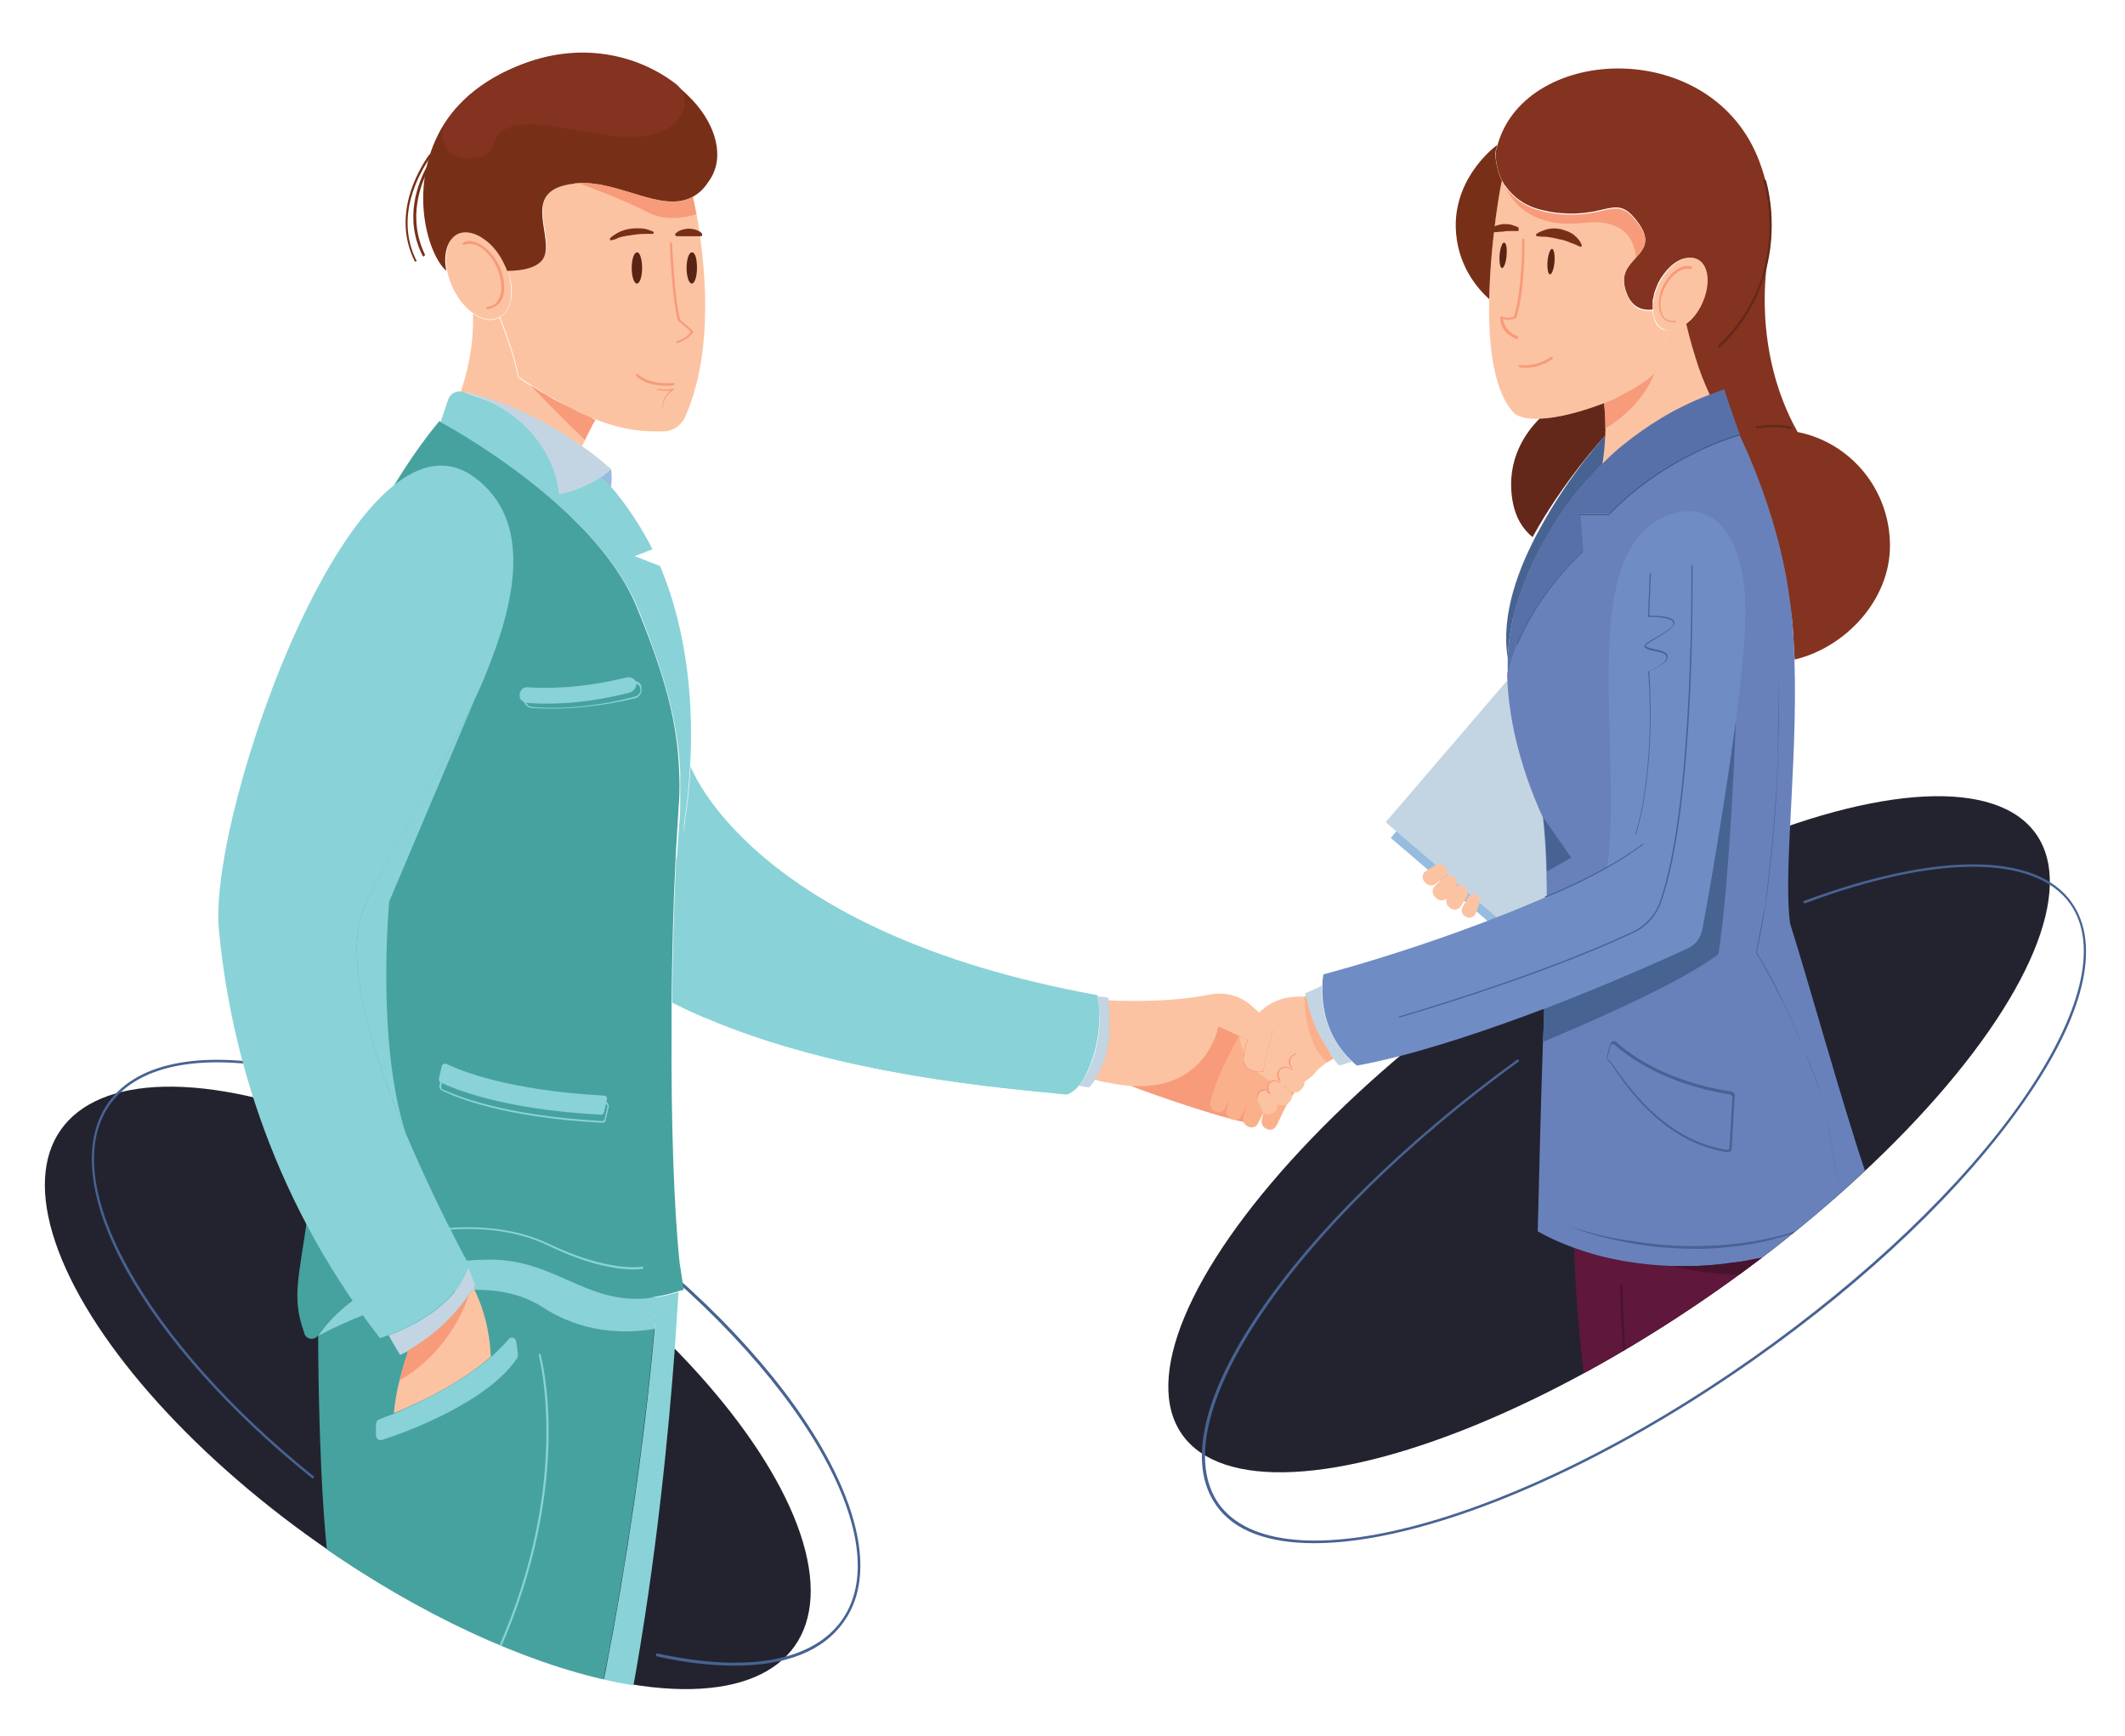 <?xml version="1.0" encoding="utf-8"?>
<!-- Generator: Adobe Illustrator 27.0.0, SVG Export Plug-In . SVG Version: 6.00 Build 0)  -->
<svg version="1.1" id="Layer_1" xmlns="http://www.w3.org/2000/svg" xmlns:xlink="http://www.w3.org/1999/xlink" x="0px" y="0px"
	 viewBox="0 0 368 300.6" style="enable-background:new 0 0 368 300.6;" xml:space="preserve">
<style type="text/css">
	.st0{fill:#23232F;}
	.st1{fill:#476392;}
	.st2{clip-path:url(#SVGID_00000039820759940407046950000004077816589089047188_);}
	.st3{fill:#F79B7A;}
	.st4{fill:#46A29F;}
	.st5{fill:#FCC3A2;}
	.st6{fill:#782F18;}
	.st7{fill:#833320;}
	.st8{fill:#592414;}
	.st9{fill:#89D2D8;}
	.st10{fill:#C3D5E3;}
	.st11{fill:#96BCDF;}
	.st12{fill:#741648;}
	.st13{fill:#571036;}
	.st14{fill:#8D2A63;}
	.st15{clip-path:url(#SVGID_00000049939877773918837870000000683441153444567726_);}
	.st16{fill:#47142E;}
	.st17{fill:#5873AD;}
	.st18{fill:#344570;}
	.st19{fill:#60173C;}
	.st20{fill:#6981BB;}
	.st21{fill:#5771A8;}
	.st22{fill:#708CC5;}
	.st23{fill:#632819;}
	.st24{fill:#FAB08B;}
	.st25{fill:#385A89;}
	.st26{clip-path:url(#SVGID_00000150782161175284213870000015800190790611291310_);}
	.st27{clip-path:url(#SVGID_00000103973408966001090090000000313526948198178481_);fill:#F79B7A;}
	.st28{clip-path:url(#SVGID_00000154392214625644751680000001758659113922471809_);fill:#FCC3A2;}
</style>
<g id="Layer_1_00000165922999455083761640000003875156748883435145_">
</g>
<g id="Isolation_Mode">
	
		<ellipse transform="matrix(0.818 -0.575 0.575 0.818 -62.196 196.07)" class="st0" cx="278.7" cy="196.3" rx="90.4" ry="32.9"/>
	<path class="st1" d="M227.6,267.2c-7.9,0-13.9-2.1-17-6.6c-10.3-14.6,12.6-48.4,52.1-77.1c0.1-0.1,0.2,0,0.3,0c0.1,0.1,0,0.2,0,0.3
		c-18.9,13.7-34.7,29.2-44.4,43.5s-12.4,26-7.6,33c10.4,14.7,51.9,3.4,92.5-25.2c19.7-13.9,36.3-29.7,46.7-44.6
		c10.3-14.8,13.3-26.9,8.3-34c-6-8.5-23.2-8.6-45.9-0.1c-0.1,0-0.2,0-0.3-0.1c0-0.1,0-0.2,0.1-0.3c22.9-8.5,40.3-8.5,46.4,0.3
		c5.1,7.3,2.2,19.5-8.3,34.5c-10.4,14.9-27,30.8-46.8,44.7C275.1,255.6,246.1,267.2,227.6,267.2z"/>
	
		<ellipse transform="matrix(0.575 -0.818 0.818 0.575 -165.172 162.691)" class="st0" cx="74.1" cy="240.4" rx="32.9" ry="77.7"/>
	<path class="st1" d="M127.2,288.4c-4,0-8.5-0.5-13.4-1.6c-0.1,0-0.2-0.1-0.2-0.3c0-0.1,0.1-0.2,0.3-0.2c15.6,3.4,26.9,1.3,31.9-5.8
		c10.4-14.7-9.7-46.7-44.6-71.3c-35-24.6-71.8-32.6-82.2-17.9c-4.5,6.4-3.4,16.4,3.2,28.3c6.5,11.8,17.9,24.6,32.1,36
		c0.1,0.1,0.1,0.2,0,0.3c-0.1,0.1-0.2,0.1-0.3,0c-14.2-11.4-25.7-24.3-32.2-36.1c-6.6-12-7.7-22.2-3.1-28.8
		c10.5-14.9,47.6-6.9,82.8,17.8s55.2,57,44.7,71.9C142.6,285.9,136.1,288.4,127.2,288.4z"/>
	<g>
		<g>
			<defs>
				<path id="SVGID_1_" d="M143.6,136.9V0H10.5v195.7c-10.4,14.8,9.6,46.9,44.7,71.6c35.1,24.7,72,32.7,82.5,17.8
					c0.6-0.9,1.1-1.8,1.5-2.8l0,0l0,0c0.8-2,1.2-4.2,1.2-6.7l10.7-57.6H228v-81.2h-84.4V136.9z"/>
			</defs>
			<clipPath id="SVGID_00000131338172545891019270000005951868012176998058_">
				<use xlink:href="#SVGID_1_"  style="overflow:visible;"/>
			</clipPath>
			<g style="clip-path:url(#SVGID_00000131338172545891019270000005951868012176998058_);">
				<path class="st3" d="M196,188.1c0,0,12.5,4.7,19.9,6.3c5.2-3.4,1.8-13.2,1.8-13.2l-6.5-4.1l-7.2,3L196,188.1z"/>
				<path class="st4" d="M113.8,224.6c-0.1,1.8-0.3,3.7-0.5,5.5c-3.1,35.3-11.2,78.3-18.3,98c-6.7,18.5-8.7,74-9.2,87.9
					c-0.2,0-0.3,0-0.5,0.1c-0.3,0.1-0.8,0.3-1.3,0.5c-0.1,0-0.2,0.1-0.3,0.1c-0.2,0.1-0.4,0.1-0.6,0.2c-0.4,0.1-0.9,0.3-1.4,0.4
					c-0.2,0.1-0.5,0.1-0.7,0.2c-0.8,0.2-1.7,0.4-2.7,0.6c-0.5,0.1-1,0.2-1.6,0.3c-0.6,0.1-1.1,0.2-1.7,0.2c-0.3,0-0.5,0.1-0.8,0.1
					c-0.4,0-0.7,0.1-1.1,0.1c-0.2,0-0.4,0-0.7,0.1c-0.3,0-0.6,0.1-0.9,0.1c-0.5,0-1.1,0.1-1.6,0.1c-0.3,0-0.6,0-0.9,0c0,0,0,0-0.1,0
					c-0.3,0-0.6,0-0.9,0s-0.6,0-0.9,0c-0.2,0-0.3,0-0.5,0c-0.3,0-0.5,0-0.8,0c-2.5,0-5.3-0.1-8.3-0.3c-0.3-1.2-0.5-2.4-0.7-3.7
					c-6.6-35.1-0.7-84.2,1.1-93.5c1.8-9.7,0.7-35.8-1.1-51.5c-1.4-12.2-1.7-31.1-1.7-39c5.8-8.5,17.6-13.2,29.8-13.2
					c11.2,0,16.6,7.7,27.2,6.7C112.7,224.7,113.2,224.7,113.8,224.6z"/>
				<path class="st5" d="M118.7,72.1c-0.7,1.6-2.2,2.6-3.9,2.6c-2.2,0-4.6,0-7.7-0.8c-1.2-0.3-2.5-0.7-4-1.3
					c-3.1-1.2-6.7-3.1-11.2-6l0,0l0,0c-0.7-0.4-1.4-0.9-2.1-1.4c-0.5-3-1.9-6.9-3.2-10.3c1.2-0.6,1.8-2,2-3.7
					c0.1-1.4-0.1-2.9-0.7-4.5c2.6,0,6-0.5,6.6-2.9c1-4-4-11.2,5-12.2c0.2,0,0.5,0,0.7-0.1c7.2-0.4,14.5,5.3,19.8,2.4
					c0.2,0.9,0.4,1.9,0.6,3C122.1,45.3,123.8,60.4,118.7,72.1z"/>
				<path class="st5" d="M88.5,51.2c-0.1,1.7-0.8,3.1-2,3.7c-0.1,0-0.1,0.1-0.2,0.1c-1.3,0.6-2.9,0.3-4.4-0.8
					c-1.4-1-2.6-2.5-3.5-4.4c-0.5-1-0.8-2.1-1-3.1c-0.5-2.9,0.2-5.5,2-6.4c1.6-0.8,3.6-0.1,5.4,1.6c1,0.9,1.9,2.2,2.6,3.6
					c0.2,0.4,0.3,0.8,0.5,1.2C88.4,48.3,88.6,49.9,88.5,51.2z"/>
				<path class="st3" d="M84.4,53.5L84.4,53.5c-0.1,0-0.2-0.1-0.2-0.2c0-0.1,0.1-0.2,0.2-0.2l0,0c0.3,0,0.7-0.1,0.9-0.2
					c0.8-0.4,1.3-1.3,1.5-2.5c0.1-1.3-0.2-2.8-0.8-4.2c-0.7-1.4-1.6-2.6-2.7-3.3c-1-0.7-2.1-0.8-2.9-0.5c-0.1,0-0.2,0-0.3-0.1
					c0-0.1,0-0.2,0.1-0.3c0.9-0.5,2.1-0.3,3.3,0.5c1.1,0.7,2.2,2,2.9,3.4c0.7,1.5,1,3,0.9,4.4s-0.7,2.4-1.7,2.8
					C85.2,53.4,84.8,53.5,84.4,53.5z"/>
				<path class="st6" d="M123.3,30.5c-0.2,0.4-0.5,0.8-0.7,1.1c-0.8,1.2-1.7,2-2.7,2.5c-5.3,2.8-12.6-2.8-19.8-2.4
					c-0.2,0-0.5,0-0.7,0.1c-9,1-4,8.1-5,12.2c-0.6,2.4-4,2.9-6.6,2.9c-0.1-0.4-0.3-0.8-0.5-1.2c-0.7-1.5-1.6-2.7-2.6-3.6
					c-1.8-1.6-3.8-2.3-5.4-1.6c-1.8,0.9-2.6,3.4-2,6.4c-3.1-2.7-6.2-13.1-1.9-22.6c2.2-5,6.5-9.6,13.9-12.7
					c12.3-5.1,23.6-1.2,29.8,4.9C123.6,20.8,125.5,26.4,123.3,30.5z"/>
				<path class="st7" d="M117,14.5c1.5,1.1,2,3.2,1.2,4.9l0,0c-4.4,8.8-20.5,1.3-27.9,2.2c-7.4,0.9-2.2,5.4-9.1,5.9h-0.1
					c-3.5,0.2-5.7-3.7-3.7-6.6c2.5-3.7,6.3-7,12.1-9.4C100.3,6.9,110.5,9.5,117,14.5z"/>
				<path class="st8" d="M111.2,46.4c0,1.5-0.4,2.7-0.9,2.7s-0.9-1.2-0.9-2.7s0.4-2.7,0.9-2.7C110.8,43.6,111.2,44.9,111.2,46.4z"/>
				<path class="st8" d="M120.7,46.4c0,1.5-0.4,2.7-0.9,2.7s-0.9-1.2-0.9-2.7s0.4-2.7,0.9-2.7C120.4,43.6,120.7,44.9,120.7,46.4z"/>
				<path class="st3" d="M117.3,59.4c-0.1,0-0.2-0.1-0.2-0.1c0-0.1,0-0.2,0.1-0.2c1.6-0.5,2.3-1.4,2.4-1.7c-0.2-0.2-0.8-0.7-2.1-1.8
					c0,0,0-0.1-0.1-0.1c-1-3.4-1.4-12.9-1.4-13.3c0-0.1,0.1-0.2,0.2-0.2s0.2,0.1,0.2,0.2c0,0.1,0.4,9.7,1.4,13.2
					c1.7,1.4,2.2,1.9,2.2,1.9c0.1,0.1,0.1,0.1,0.1,0.2C120,57.4,119.6,58.7,117.3,59.4L117.3,59.4z"/>
				<path class="st3" d="M115.4,66.8c-3.7,0-5.2-1.6-5.2-1.7c-0.1-0.1-0.1-0.2,0-0.3c0.1-0.1,0.2-0.1,0.3,0c0,0,1.8,1.9,6.1,1.5
					c0.1,0,0.2,0.1,0.2,0.2s-0.1,0.2-0.2,0.2C116.2,66.8,115.8,66.8,115.4,66.8z"/>
				<path class="st6" d="M105.9,41.6c-0.2,0.1-0.4-0.2-0.2-0.4c0.4-0.4,0.8-0.6,1.3-0.9c0.7-0.4,1.5-0.6,2.2-0.7
					c0.8-0.1,1.6-0.1,2.4,0c0.5,0.1,1,0.3,1.5,0.5c0.2,0.1,0.1,0.4-0.1,0.4c-0.5,0-1,0-1.5,0c-0.7,0-1.4,0.1-2.1,0.2
					c-0.7,0.1-1.4,0.2-2.1,0.4C106.9,41.3,106.4,41.5,105.9,41.6z"/>
				<path class="st6" d="M117.2,40.9c-0.2,0-0.4-0.3-0.2-0.5c0.3-0.2,0.5-0.4,0.8-0.5c0.5-0.2,1-0.3,1.5-0.3s1,0.1,1.5,0.3
					s0.8,0.5,0.8,0.7s0,0.3-0.3,0.3c-0.2,0-0.5,0-0.7,0c-0.5,0-0.9,0-1.3,0H118C117.7,40.9,117.5,40.9,117.2,40.9z"/>
				<path class="st9" d="M113.8,224.6c-0.1,1.8-0.3,3.7-0.5,5.5c-5.3,0.9-12.5,0.7-19.4-3.8c-13.7-8.9-38.8,5-38.8,5
					c5.8-8.5,17.6-13.2,29.8-13.2c11.2,0,16.6,7.7,27.2,6.7C112.7,224.7,113.2,224.7,113.8,224.6z"/>
				<path class="st4" d="M118.4,223.3c-0.3,0.1-0.7,0.2-1,0.3c-1.3,0.4-2.5,0.7-3.7,0.9c-0.6,0.1-1.1,0.2-1.6,0.2
					c-10.6,1-16-6.7-27.2-6.7c-12.2,0-24.1,4.7-29.8,13.2l0,0c-0.6,0.9-2,0.8-2.4-0.3c0-0.1-0.1-0.3-0.1-0.4
					c-2.1-5.8-0.8-9.5,0.6-19.5c0.2-1.4,0.2-3.3,0.1-5.5c-0.7-16-7.2-51.4-0.8-81.3c6.2-28.9,19.7-46.7,23.6-51.3
					c0,0,26.8,14.1,34.2,32.3c5.2,12.6,7,20.4,7.3,28.2c0.1,1.7,0.1,3.5,0,5.3c-0.1,1-0.1,2-0.2,3c-0.1,2.2-0.3,4.5-0.4,6.9l0,0l0,0
					c-0.4,7.8-0.6,16.3-0.7,24.9c0,1.5,0,3.1,0,4.6c-0.1,15.9,0.4,31.1,1.4,40.6C118,220.5,118.2,222,118.4,223.3z"/>
				<path class="st9" d="M109.8,219.8c-2.4,0-7.4-0.5-15-4.2c-10.5-5-23-1.8-23.2-1.8c-0.1,0-0.2,0-0.2-0.1s0-0.2,0.1-0.2
					s12.8-3.2,23.4,1.8c10.4,5,16.2,4.1,16.3,4c0.1,0,0.2,0.1,0.2,0.2c0,0.1-0.1,0.2-0.2,0.2C111.3,219.7,110.8,219.8,109.8,219.8z"
					/>
				<path class="st9" d="M119.5,132.8c-0.2,3.3-0.5,6.3-0.9,8.8c-0.5,3.3-1,5.7-1.4,7.2l0,0c0.2-2.5,0.3-4.8,0.5-6.9
					c0.1-1,0.1-2,0.1-3c0-1.8,0-3.6,0-5.3c-0.4-7.8-2.2-15.6-7.3-28.2C103,87.2,76.3,73.1,76.3,73.1l0,0l1.3-3.9
					c0.3-1,1.4-1.6,2.4-1.4c0.1,0,0.2,0,0.3,0.1c1.8,0.6,3.5,1.2,5.1,1.9c5.9,2.5,10.9,5.6,15,9.1c1,0.8,1.9,1.7,2.8,2.6
					c0.4,0.4,0.8,0.8,1.1,1.2c0.6,0.6,1.1,1.2,1.7,1.8c2.8,3.3,5.1,6.9,7,10.6l-3.1,1.2l4.4,1.7
					C119.3,109.9,120.1,122.8,119.5,132.8z"/>
				<path class="st10" d="M105.8,81.2c-0.5,0.5-1.1,1-1.7,1.4c-0.8,0.6-1.7,1-2.5,1.4c-2.5,1.2-4.8,1.6-4.8,1.6s-0.1-3-2-6.6
					c-1.6-3.1-4.5-6.7-9.7-9.3c-1.5-0.7-3.2-1.4-5.1-1.9c0,0,9.2,1,20.7,9.4C102.5,78.4,104.1,79.7,105.8,81.2z"/>
				<path class="st11" d="M105.8,84.4c-0.5-0.6-1.1-1.2-1.7-1.8c0.6-0.4,1.2-0.9,1.7-1.4C105.8,81.2,106.1,82.6,105.8,84.4z"/>
				<path class="st5" d="M103.1,72.7c-0.7,1.2-1.3,2.4-1.8,3.5c-0.2,0.4-0.3,0.7-0.5,1.1c-11.6-8.3-20.7-9.4-20.7-9.4
					c-0.1,0-0.2-0.1-0.3-0.1c2-5.9,2.2-10.6,2.1-13.5c1.5,1.1,3.1,1.4,4.4,0.8c0.1,0,0.1-0.1,0.2-0.1c1.3,3.4,2.7,7.3,3.2,10.3
					c0.7,0.5,1.4,1,2.1,1.4c0.6,0.4,1.3,0.8,1.9,1.2c0.2,0.1,0.4,0.2,0.6,0.3c0.1,0.1,0.2,0.1,0.3,0.2c0.2,0.1,0.3,0.2,0.5,0.3
					c0.4,0.3,0.8,0.5,1.2,0.7c0.1,0.1,0.3,0.2,0.4,0.2c0.1,0.1,0.3,0.2,0.4,0.2c0.3,0.2,0.5,0.3,0.8,0.4c0.8,0.4,1.6,0.8,2.3,1.2
					c0.2,0.1,0.5,0.2,0.7,0.3c0.2,0.1,0.5,0.2,0.7,0.3c0.2,0.1,0.5,0.2,0.7,0.3C102.6,72.5,102.8,72.6,103.1,72.7z"/>
				<path class="st9" d="M85,114.5L85,114.5c-0.8,2.1-1.7,4.3-2.7,6.4c-6.8,14.9-16.8,29.6-19.5,36.9c-3.2,8.8,1.7,24.6,7.5,38.5
					c3.1,7.3,6.4,14.1,8.9,18.9l0,0l0,0c0.7,1.4,1.4,2.7,2,3.7c-0.1,0.2-0.1,0.4-0.2,0.6c-2.4,6.9-10.5,10.5-13.8,11.7
					c-0.9,0.3-1.4,0.5-1.4,0.5c-20-25.8-26.2-52.6-27.9-70.8C36,140.4,62,66.8,82.5,82.9C91.3,89.7,89.9,101.8,85,114.5L85,114.5z"
					/>
				<path class="st10" d="M82.3,222.5c-0.1,0.2-0.2,0.4-0.3,0.5c-0.3,0.4-0.5,0.8-0.8,1.2l0,0l0,0c-3.7,5.4-8.3,8.4-10.5,9.7l0,0
					l0,0c-0.9,0.5-1.4,0.7-1.4,0.7l-0.5-0.8l-1.5-2.6c3.3-1.2,11.4-4.8,13.8-11.7C81.4,220.3,81.8,221.3,82.3,222.5z"/>
				<path class="st9" d="M89.4,232.3l0.3,2.2c0,0.2,0,0.4-0.1,0.6c-5.1,7.7-19.3,12.9-23.4,14.2c-0.5,0.2-1.1-0.2-1.1-0.8v-1.9
					c0-0.3,0.2-0.7,0.5-0.8c0.5-0.2,1.4-0.6,2.6-1c4.2-1.8,11.6-5.3,16.8-9.8c1.1-1,2.1-2,3-3C88.4,231.3,89.3,231.6,89.4,232.3z"/>
				<path class="st5" d="M85,234.9c-5.2,4.6-12.7,8.1-16.8,9.8c0.2-1.9,0.5-3.9,1-5.7c0.7-2.9,1.5-5,1.5-5.2l0,0l0,0
					c0.2-0.1,0.5-0.3,0.7-0.4c0.1-0.1,0.3-0.2,0.5-0.3c0.1-0.1,0.2-0.1,0.3-0.2c0.1-0.1,0.3-0.2,0.4-0.3c1.2-0.8,2.6-1.8,4-3.1
					c0.1-0.1,0.3-0.2,0.4-0.4c1.2-1.1,2.4-2.5,3.6-4c0.1-0.2,0.2-0.3,0.3-0.5c0.1-0.1,0.2-0.3,0.3-0.4c0.3-0.4,0.5-0.8,0.8-1.2
					C84.4,227.7,84.9,232.4,85,234.9z"/>
				<path class="st9" d="M63.4,216.1c-0.5,1.1-1.6,1.8-2.3,1.4c-0.7-0.4-0.9-1.6-0.4-2.7c0.5-1.1,1.6-1.8,2.3-1.4
					C63.7,213.7,63.9,214.9,63.4,216.1z"/>
				<path class="st9" d="M66.1,220.9c-0.5,1.1-1.6,1.8-2.3,1.4c-0.7-0.4-0.9-1.6-0.4-2.7c0.5-1.1,1.6-1.8,2.3-1.4
					C66.4,218.6,66.6,219.8,66.1,220.9z"/>
				<path class="st9" d="M68.8,225.7c-0.5,1.1-1.6,1.8-2.3,1.4c-0.7-0.4-0.9-1.6-0.4-2.7c0.5-1.1,1.6-1.8,2.3-1.4
					C69.2,223.4,69.3,224.6,68.8,225.7z"/>
				<path class="st9" d="M74.7,222c-0.1,0-0.1,0-0.1-0.1c-0.1-0.1-6.2-6.5-12-17c-5.3-9.7-11.3-25-9.9-42.8
					c2.7-34,24-68.4,24.2-68.7c0.1-0.1,0.2-0.1,0.3-0.1c0.1,0.1,0.1,0.2,0.1,0.3c-0.2,0.3-21.5,34.7-24.2,68.6
					c-1.4,17.7,4.6,32.9,9.8,42.6c5.7,10.5,11.8,16.8,11.9,16.9C74.9,221.8,74.9,221.9,74.7,222C74.8,222,74.8,222,74.7,222z"/>
				<path class="st9" d="M40.9,162c1.3,1,2.8,1.8,4.3,2.4c1.5,0.6,3.1,1,4.7,1.2c0.4,0.1,0.8,0.1,1.2,0.1c0.2,0,0.4,0,0.6,0.1h0.6
					c0.4,0,0.8,0,1.2,0s0.8,0,1.2-0.1h0.6l0.6-0.1l1.2-0.2c0.8-0.1,1.6-0.3,2.4-0.5c-0.4,0.1-0.8,0.2-1.2,0.3s-0.8,0.2-1.2,0.3
					l-1.2,0.2l-0.6,0.1l-0.6,0.1c-0.4,0-0.8,0.1-1.2,0.1s-0.8,0-1.2,0h-0.6c-0.2,0-0.4,0-0.6,0c-0.4,0-0.8-0.1-1.2-0.1
					c-1.6-0.3-3.3-0.7-4.8-1.4c-0.4-0.2-0.8-0.3-1.1-0.5c-0.4-0.2-0.7-0.4-1.1-0.6C42.1,163.1,41.5,162.6,40.9,162z"/>
				<path class="st9" d="M86.8,418.1c0,1.8-0.1,4.2-0.5,6.5v0.1c-0.1,0.3-0.2,0.5-0.5,0.7s-0.7,0.4-1,0.5c-1,0.5-2,0.9-3,1.3
					c-0.2,0.1-0.4,0.2-0.6,0.2c0,0,0,0-0.1,0c-0.3,0.1-0.7,0.3-1.1,0.4l0,0c-0.3,0.1-0.7,0.2-1.1,0.3c-0.1,0.1-0.3,0.1-0.5,0.1l0,0
					c-0.2,0.1-0.5,0.1-0.7,0.2c-0.1,0-0.1,0-0.1,0c-0.3,0.1-0.6,0.2-0.9,0.3c-0.1,0-0.2,0.1-0.3,0.1c-0.3,0.1-0.5,0.1-0.8,0.2
					l-0.3,0.1c-0.3,0.1-0.5,0.1-0.8,0.2c-1.5,0.3-3,0.6-4.4,0.8c-0.2,0-0.4,0.1-0.6,0.1c-1.5,0.2-3,0.3-4.4,0.4
					c-0.5,0-1,0.1-1.5,0.1c-2.2,0.1-4.2,0.1-5.7-0.1c-0.4,0-0.7-0.3-0.8-0.6c-1.6-3.9-1.4-8.4-1.2-10.4c0.1-0.5,0.5-0.9,1.1-0.9
					c0.2,0,0.5,0,0.7,0.1c3,0.2,5.8,0.3,8.3,0.3c0.3,0,0.5,0,0.8,0c0.2,0,0.3,0,0.5,0c0.3,0,0.6,0,0.9,0s0.6,0,0.9,0c0,0,0,0,0.1,0
					c0.3,0,0.6,0,0.9,0c0.5,0,1.1-0.1,1.6-0.1c0.3,0,0.6-0.1,0.9-0.1c0.2,0,0.4,0,0.7-0.1c0.4,0,0.7-0.1,1.1-0.1
					c0.3,0,0.5-0.1,0.8-0.1c0.6-0.1,1.2-0.2,1.7-0.2c0.5-0.1,1.1-0.2,1.6-0.3c1-0.2,1.9-0.4,2.7-0.6c0.3-0.1,0.5-0.1,0.7-0.2
					c0.5-0.1,1-0.3,1.4-0.4c0.2-0.1,0.4-0.1,0.6-0.2c0.1,0,0.2-0.1,0.3-0.1c0.5-0.2,0.9-0.3,1.3-0.5c0.2-0.1,0.3-0.1,0.5-0.1
					c0.4,0,0.7,0.3,0.8,0.6c0,0,0,0,0,0.1c0,0,0,0,0,0.1v0.1l0,0v0.1C86.8,417.3,86.8,417.7,86.8,418.1z"/>
				<path class="st12" d="M111.8,455.2c-0.1,0.3-0.1,0.6-0.2,0.9c-0.1,0.4-0.4,0.7-0.8,0.9c-0.2,0.1-0.4,0.1-0.6,0.1h-50
					c0,0-0.2-0.7-0.4-1.9c-0.4-2-0.8-5.1-0.5-8.2c0.5-4.9,4.3-8,4.3-8l0,0c6.4,1.3,11.7,0.6,12.8-1.4c0.1-0.1,0.2-0.3,0.3-0.5
					c0-0.1,0.1-0.1,0.1-0.2c0.1-0.1,0.1-0.2,0.2-0.3c0.2-0.3,0.4-0.6,0.7-1c0.2-0.2,0.4-0.5,0.6-0.7c0.1-0.1,0.2-0.2,0.3-0.3
					c0.1-0.1,0.1-0.2,0.2-0.2c0.2-0.2,0.4-0.4,0.6-0.6c0.1-0.1,0.1-0.1,0.2-0.2s0.2-0.2,0.3-0.3c0.1-0.1,0.2-0.2,0.3-0.3
					c0.1-0.1,0.2-0.2,0.3-0.2c0.1-0.1,0.2-0.1,0.3-0.2c0.1,0,0.1-0.1,0.2-0.1c0.2-0.1,0.4-0.2,0.6-0.3c1-0.4,1.9-0.3,2.6,0.7
					c0,0,0,0,0,0.1c0.6,0.9,1.3,1.9,2,2.7c3.7,4.4,9,7.8,13.9,10.2l0,0c3.4,1.7,6.7,2.9,9.2,3.6c1.3,0.4,2.3,1.4,2.5,2.7
					C112.1,453.2,112,454.3,111.8,455.2z"/>
				<path class="st5" d="M81.8,427.2c-0.1,1.6-0.2,3.2-0.3,4.9c-0.2,0.1-0.4,0.2-0.6,0.3c-0.1,0-0.1,0.1-0.2,0.1
					c-0.1,0.1-0.2,0.1-0.3,0.2c-0.1,0.1-0.2,0.1-0.3,0.2c-0.1,0.1-0.2,0.2-0.3,0.3c-0.1,0.1-0.2,0.2-0.3,0.3
					c-0.1,0.1-0.1,0.1-0.2,0.2c-0.2,0.2-0.4,0.4-0.6,0.6c-0.1,0.1-0.1,0.2-0.2,0.2c-0.1,0.1-0.2,0.2-0.3,0.3
					c-0.2,0.2-0.4,0.5-0.6,0.7c-0.3,0.3-0.5,0.7-0.7,1c-0.1,0.1-0.1,0.2-0.2,0.3c0,0.1-0.1,0.1-0.1,0.2c-0.1,0.2-0.2,0.3-0.3,0.5
					c-1.2,2-6.4,2.8-12.8,1.4v-8.2c0.5,0,1,0,1.5-0.1c1.4-0.1,2.8-0.2,4.4-0.4c0.2,0,0.4-0.1,0.6-0.1c1.4-0.2,2.9-0.5,4.4-0.8
					c0.3-0.1,0.6-0.1,0.8-0.2l0.3-0.1c0.3-0.1,0.5-0.1,0.8-0.2c0.1,0,0.2-0.1,0.3-0.1c0.3-0.1,0.6-0.2,0.9-0.3h0.1
					c0.2-0.1,0.5-0.1,0.7-0.2c0.1,0,0.3-0.1,0.5-0.1c0.4-0.1,0.7-0.2,1.1-0.3l0,0c0.4-0.1,0.7-0.2,1.1-0.4c0,0,0,0,0.1,0
					C81.4,427.3,81.6,427.2,81.8,427.2z"/>
				<path class="st3" d="M81.1,427.4c-5.6,4.8-14.5,6-17.5,6.3v-2.9C68.7,430.6,75.2,429.7,81.1,427.4z"/>
				<path class="st13" d="M111.8,455.2c-0.1,0.3-0.1,0.6-0.2,0.9c-0.2,0.6-0.7,1-1.4,1h-50c0,0-0.2-0.7-0.4-1.9H111.8z"/>
				<path class="st3" d="M81.2,224.2c-0.1,0.3-2.8,9.5-12,14.8c0.7-2.9,1.5-5,1.5-5.2l0,0l0,0c0.2-0.1,0.5-0.3,0.7-0.4
					c0.1-0.1,0.3-0.2,0.5-0.3c0.1-0.1,0.2-0.1,0.3-0.2c0.1-0.1,0.3-0.2,0.4-0.3c1.2-0.8,2.6-1.8,4-3.1c0.1-0.1,0.3-0.2,0.4-0.4
					c1.2-1.1,2.4-2.5,3.6-4c0.1-0.2,0.2-0.3,0.3-0.5C81,224.5,81.1,224.4,81.2,224.2z"/>
				<path class="st9" d="M75.1,398.7c-0.1,0-0.2-0.1-0.2-0.2c-0.1-0.8-5-79,9.9-109.9c14.8-30.7,8.5-53.8,8.5-54
					c0-0.1,0-0.2,0.1-0.2s0.2,0,0.2,0.1c0.1,0.2,6.4,23.4-8.5,54.3c-14.9,30.8-9.9,108.9-9.8,109.7
					C75.3,398.6,75.3,398.7,75.1,398.7L75.1,398.7z"/>
				<path class="st9" d="M60.4,353.9c-0.1,0-0.2-0.1-0.2-0.2c-0.1-19.6-1.9-62.1-2-62.5c0-0.1,0.1-0.2,0.2-0.2
					c0.1,0,0.2,0.1,0.2,0.2c0,0.4,1.8,43,2,62.5C60.6,353.8,60.5,353.9,60.4,353.9L60.4,353.9z"/>
				<path class="st9" d="M109.1,119.9c-8.8,2.3-15.4,2-17.9,1.8c-0.6-0.1-1.2-0.5-1.2-1.2l0,0c-0.1-0.9,0.6-1.6,1.4-1.5
					c2.8,0.2,9,0.3,17.1-1.7c0.8-0.2,1.6,0.3,1.7,1.1l0,0C110.2,119.1,109.7,119.7,109.1,119.9z"/>
				<path class="st9" d="M95.6,122.7c-1.4,0-2.6-0.1-3.5-0.1c-0.7-0.1-1.3-0.6-1.4-1.3c-0.1-0.5,0.1-0.9,0.4-1.2
					c0.3-0.3,0.8-0.5,1.2-0.5c3,0.2,9.2,0.2,17-1.7c0.4-0.1,0.9,0,1.2,0.2c0.4,0.2,0.6,0.6,0.6,1.1l0,0c0.1,0.8-0.4,1.5-1.1,1.7l0,0
					C104.1,122.3,99.1,122.7,95.6,122.7z M92.2,119.9c-0.3,0-0.7,0.1-0.9,0.4c-0.2,0.3-0.4,0.6-0.3,1c0.1,0.6,0.5,1,1.1,1.1
					c3.1,0.3,9.6,0.4,17.9-1.8l0,0c0.6-0.2,1-0.7,0.9-1.3l0,0c0-0.3-0.2-0.7-0.5-0.8c-0.3-0.2-0.6-0.3-1-0.2
					C101.5,120.1,95.3,120.1,92.2,119.9C92.3,119.9,92.2,119.9,92.2,119.9z"/>
				<path class="st9" d="M104,193c-17.4-0.9-25.9-4.7-27.7-5.6c-0.2-0.1-0.4-0.4-0.3-0.6l0.5-2.2c0.1-0.4,0.5-0.5,0.8-0.4
					c2.2,1.1,10.6,4.6,27.3,5.5c0.4,0,0.6,0.4,0.5,0.7l-0.5,2.2C104.5,192.9,104.2,193.1,104,193z"/>
				<path class="st9" d="M104.3,194.4L104.3,194.4L104.3,194.4c-17.3-0.9-25.6-4.5-27.8-5.6c-0.3-0.2-0.5-0.5-0.4-0.8l0.5-2.2
					c0.1-0.2,0.2-0.4,0.4-0.5c0.2-0.1,0.4-0.1,0.6,0c2.2,1.1,10.5,4.6,27.2,5.5c0.2,0,0.4,0.1,0.5,0.3s0.2,0.4,0.1,0.6l-0.5,2.2
					C104.9,194.2,104.7,194.4,104.3,194.4z M104.3,194.1c0.2,0,0.4-0.1,0.4-0.3l0.5-2.2c0-0.1,0-0.2-0.1-0.3s-0.2-0.2-0.3-0.2
					c-16.7-0.9-25.1-4.4-27.3-5.5c-0.1-0.1-0.2-0.1-0.4,0c-0.1,0.1-0.2,0.2-0.2,0.3l-0.5,2.2c0,0.2,0,0.4,0.2,0.5
					C78.8,189.6,87.1,193.2,104.3,194.1L104.3,194.1z"/>
				<path class="st9" d="M187.7,186.7c-0.3,0.5-0.7,1-1,1.4c-0.6,0.7-1.3,1.2-2,1.4c-10.9-1.1-39.3-3.3-62.6-13.3l0,0
					c-0.9-0.4-1.8-0.8-2.7-1.2c-1-0.4-1.9-0.9-2.8-1.4c0.1-8.5,0.3-17.1,0.7-24.9l0,0c0.2-0.6,0.4-1.5,0.6-2.5
					c0.1-0.3,0.1-0.6,0.2-0.9c0.1-0.3,0.1-0.6,0.2-1c0-0.2,0.1-0.3,0.1-0.5c0-0.1,0-0.2,0-0.2c0.1-0.5,0.2-0.9,0.2-1.5
					c0-0.2,0.1-0.4,0.1-0.6c0.4-2.5,0.7-5.5,0.9-8.8c0,0,10.3,28.7,70.4,39.6c0,0.1,0,0.1,0.1,0.2l0,0
					C191,177.1,189.8,183.1,187.7,186.7z"/>
				<path class="st9" d="M122,176.2c-1.9-0.8-3.8-1.7-5.6-2.6c0.1-8.5,0.3-17.1,0.7-24.9l0,0c0.2-0.6,0.4-1.5,0.6-2.5
					c0.1-0.3,0.1-0.6,0.2-0.9c0.1-0.3,0.1-0.6,0.2-1c0-0.2,0.1-0.3,0.1-0.5c0-0.1,0-0.2,0-0.2c0.1-0.5,0.2-0.9,0.2-1.5
					c0-0.2,0.1-0.4,0.1-0.6C118.6,141.6,116.7,163.1,122,176.2z"/>
				<g>
					<g>
						<path class="st9" d="M173.2,182.9c-0.5,1-1.4,1.7-1.8,1.4c-0.5-0.2-0.4-1.3,0.1-2.3s1.4-1.7,1.8-1.4
							C173.8,180.8,173.7,181.8,173.2,182.9z"/>
						<path class="st9" d="M178.1,183.6c-0.5,1-1.4,1.7-1.8,1.4c-0.5-0.2-0.4-1.3,0.1-2.3s1.4-1.7,1.8-1.4
							C178.7,181.5,178.6,182.5,178.1,183.6z"/>
						<path class="st9" d="M182.9,184.3c-0.5,1-1.4,1.7-1.8,1.4c-0.5-0.2-0.4-1.3,0.1-2.3s1.4-1.7,1.8-1.4
							C183.5,182.2,183.5,183.2,182.9,184.3z"/>
					</g>
				</g>
				<path class="st10" d="M189.7,186.9c-0.1,0.1-0.2,0.2-0.2,0.3c-0.3,0.4-0.6,0.8-0.9,1.1c-0.7-0.1-1.3-0.2-1.8-0.3
					c0.4-0.5,0.8-1,1.1-1.6c1.4-2.3,2.3-5.7,2.5-9l0,0c0.1-1,0-2-0.1-2.9c-0.1-0.7-0.2-1.4-0.3-2l0,0l1.9,0.2c0,0,0,0.2,0.1,0.4l0,0
					c0,0.1,0.1,0.3,0.1,0.5C192.3,176.1,192.9,182.2,189.7,186.9z"/>
				<path class="st3" d="M103.1,72.7c-0.7,1.2-1.3,2.4-1.8,3.5c-5.2-5-9.3-9.3-9.4-9.5c0.6,0.4,1.3,0.8,1.9,1.2
					c0.2,0.1,0.4,0.2,0.6,0.3c0.1,0.1,0.2,0.1,0.3,0.2c0.2,0.1,0.3,0.2,0.5,0.3c0.4,0.3,0.8,0.5,1.2,0.7c0.1,0.1,0.3,0.2,0.4,0.2
					c0.1,0.1,0.3,0.2,0.4,0.2c0.3,0.2,0.5,0.3,0.8,0.4c0.8,0.4,1.6,0.8,2.3,1.2c0.2,0.1,0.5,0.2,0.7,0.3c0.2,0.1,0.5,0.2,0.7,0.3
					c0.2,0.1,0.5,0.2,0.7,0.3C102.6,72.5,102.8,72.6,103.1,72.7z"/>
				<path class="st3" d="M120.6,37.1c-2.3,0.7-5.5,1.1-8.1-0.2c-4.6-2.4-12.3-5.2-12.3-5.2c7.2-0.4,14.5,5.3,19.8,2.4
					C120.1,34.9,120.3,35.9,120.6,37.1z"/>
				<path class="st9" d="M100.8,329.4c-12.9,41.2-9.1,79.3-8.3,85.7l-5.8,1.5l0,0c-0.1-0.3-0.5-0.6-0.8-0.6
					c0.4-14,2.5-69.4,9.2-87.9c7.4-20.7,16-67.2,18.7-103.5c1.2-0.2,2.4-0.5,3.7-0.9C117.4,223.7,114.9,284.2,100.8,329.4z"/>
				<path class="st9" d="M94,422.3c0,0.8-0.5,1.6-1.3,1.8c-0.9,0.3-2.3,0.7-4,1c-1.2,0.3-2.5,0.5-4.1,0.7c0.3-0.2,0.7-0.3,1-0.5
					c0.3-0.1,0.4-0.4,0.5-0.7v-0.1c0.5-2.2,0.5-4.7,0.5-6.5c0-0.4,0-0.8,0-1.1c0-0.1,0-0.1,0-0.1l0,0v-0.1c0,0,0,0,0-0.1
					c0,0,0,0,0-0.1l0,0l5.8-1.5l0.2-0.1c0.5-0.1,1,0.2,1,0.7L94,422.3z"/>
				<path class="st3" d="M88.8,425.2v6.9c0,0-2.5-0.6-4.3,1.3c-0.1-0.2-0.3-0.4-0.4-0.6c0,0,0,0,0-0.1c-0.7-1-1.6-1.1-2.6-0.7
					c0.1-1.7,0.2-3.4,0.3-4.9c1-0.4,2-0.8,3-1.3C86.2,425.7,87.6,425.4,88.8,425.2z"/>
				<path class="st13" d="M115,452.7c-0.2,0.9-0.5,1.8-1,2.5c-0.7,1-1.7,1.8-3.2,1.8c0.4-0.2,0.7-0.5,0.8-0.9
					c0.1-0.3,0.1-0.5,0.2-0.9c0.2-0.9,0.2-2,0-3.2c-0.3-1.3-1.2-2.3-2.5-2.7c-2.5-0.7-5.7-1.9-9.2-3.6l0,0c-0.3-0.1-0.6-0.3-0.9-0.5
					c-0.2-0.1-0.5-0.2-0.7-0.4c-0.2-0.1-0.3-0.2-0.5-0.2c-0.5-0.3-1-0.5-1.4-0.8c-0.2-0.1-0.3-0.2-0.5-0.3c-0.9-0.5-1.8-1.1-2.7-1.7
					c-0.2-0.2-0.5-0.3-0.7-0.5l0,0c-0.1-0.1-0.3-0.2-0.4-0.3c-0.3-0.2-0.6-0.4-0.9-0.7c-0.1-0.1-0.3-0.2-0.4-0.3
					c-0.6-0.5-1.2-0.9-1.7-1.4c-1.1-1-2.1-2-3-3.1c-0.6-0.7-1.2-1.4-1.7-2.2c1.8-1.9,4.3-1.3,4.3-1.3s0.4,0.1,0.6,0.3
					c2.4,1.3-0.8,3.6,6.6,7.3c5.1,2.6,12.4,5.9,16.4,7.7C114.4,448.3,115.5,450.5,115,452.7z"/>
				<path class="st6" d="M72,45.3c-0.1,0-0.1,0-0.2-0.1c-3.9-7.9,0.5-15.5,2.5-18.4c0.1-0.1,0.2-0.1,0.3,0c0.1,0.1,0.1,0.2,0,0.3
					c-2,2.9-6.3,10.3-2.5,18C72.2,45.1,72.2,45.2,72,45.3C72.1,45.2,72,45.3,72,45.3z"/>
				<path class="st6" d="M73.4,44.4c-0.1,0-0.1,0-0.2-0.1C70,38,72.1,31.8,74.5,27.8c0.1-0.1,0.2-0.1,0.3-0.1
					c0.1,0.1,0.1,0.2,0.1,0.3c-2.3,3.9-4.3,9.9-1.3,16.1C73.6,44.2,73.5,44.3,73.4,44.4L73.4,44.4z"/>
				<path class="st3" d="M114.9,71.3C114.9,71.3,114.8,71.2,114.9,71.3c-0.4-1.5,0.1-2.8,1.3-3.7c-1.2,0.2-2.3-0.1-2.3-0.1
					c-0.1,0-0.1-0.1-0.1-0.1c0-0.1,0.1-0.1,0.1-0.1s1.4,0.3,2.7,0c0,0,0.1,0,0.1,0.1v0.1C115.2,68.4,114.6,69.8,114.9,71.3
					C115,71.2,115,71.3,114.9,71.3L114.9,71.3z"/>
				<path class="st9" d="M81.9,417.3c-0.2,0.1-0.5,0.1-0.7,0.2c-0.8,0.2-1.7,0.4-2.7,0.6c-0.5,0.1-1,0.2-1.6,0.3
					c-0.6,0.1-1.1,0.2-1.7,0.2c-0.3,0-0.5,0.1-0.8,0.1c-0.4,0-0.7,0.1-1.1,0.1c-0.2,0-0.4,0-0.7,0.1c-0.3,0-0.6,0.1-0.9,0.1
					c-0.5,0-1.1,0.1-1.6,0.1c-0.3,0-0.6,0-0.9,0c0,0,0,0-0.1,0c-0.3,0-0.6,0-0.9,0s-0.6,0-0.9,0c-0.2,0-0.3,0-0.5,0
					c-0.3,0-0.5,0-0.8,0c-2.5,0-5.3-0.1-8.3-0.3c-0.3-1.2-0.5-2.4-0.7-3.7C66.5,417.5,81.9,417.3,81.9,417.3z"/>
				<path class="st14" d="M100.1,445.7c-0.3-0.1-8.8-2.2-14-6.1c-0.5-0.4-1.1-0.7-1.6-1c-4.5-2.6-7.7-1.8-7.7-1.8
					c0.1-0.1,0.1-0.2,0.2-0.3c0.2-0.3,0.4-0.6,0.7-1c0.2-0.2,0.4-0.5,0.6-0.7c0.1-0.1,0.2-0.2,0.3-0.3c0.1-0.1,0.1-0.2,0.2-0.2
					c0.2-0.2,0.4-0.4,0.6-0.6c0.1-0.1,0.1-0.1,0.2-0.2s0.2-0.2,0.3-0.3c0.1-0.1,0.2-0.2,0.3-0.3c0.1-0.1,0.2-0.2,0.3-0.2
					c0.1-0.1,0.2-0.1,0.3-0.2c0.1,0,0.1-0.1,0.2-0.1c0.2-0.1,0.4-0.2,0.6-0.3c1-0.4,1.9-0.3,2.6,0.7c0,0,0,0,0,0.1
					c0.1,0.2,0.2,0.4,0.4,0.6c0.5,0.7,1.1,1.5,1.7,2.2c0.9,1.1,2,2.1,3,3.1c0.6,0.5,1.1,1,1.7,1.4c0.1,0.1,0.3,0.2,0.4,0.3
					c0.3,0.2,0.6,0.4,0.9,0.7c0.1,0.1,0.3,0.2,0.4,0.3l0,0c0.2,0.2,0.5,0.3,0.7,0.5c0.9,0.6,1.8,1.2,2.7,1.7
					c0.2,0.1,0.3,0.2,0.5,0.3c0.5,0.3,1,0.5,1.4,0.8c0.2,0.1,0.3,0.2,0.5,0.2c0.2,0.1,0.5,0.2,0.7,0.4
					C99.5,445.4,99.8,445.6,100.1,445.7z"/>
				<path class="st9" d="M70.3,196.3c-5.8-13.8-10.7-29.7-7.5-38.5c2.7-7.4,12.7-22.1,19.5-36.9l-14.9,35.2
					C67.4,156.1,65.1,180.6,70.3,196.3z"/>
				<path class="st9" d="M187.7,186.7c-0.3,0.5-0.7,1-1,1.4c-0.6,0.7-1.3,1.2-2,1.4c-10.9-1.1-39.3-3.3-62.6-13.3l0,0
					c-0.9-0.4-1.8-0.8-2.7-1.2l-1.9-5.3C117.4,169.7,155.8,186.9,187.7,186.7z"/>
				<path class="st3" d="M191.6,187.4c-0.6-0.1-1.3-0.3-2-0.5c2.3-3.3,2.7-7.4,2.6-10.4c0-0.2,0-0.4,0-0.5c0-0.3,0-0.6-0.1-0.9
					c0-0.1,0-0.2,0-0.3c0-0.4-0.1-0.8-0.1-1.1C192,173.7,194.9,181.1,191.6,187.4z"/>
			</g>
		</g>
	</g>
	<g>
		<g>
			<defs>
				<path id="SVGID_00000053512987103099995580000003813156703369693076_" d="M352.6,144.3V4.2H150.3L147.6,239
					c0,0.7,54.8,1.5,54.9,2.2l0,0l0,0c0.2,2.7,0.9,5.1,2.4,7.1c10.4,14.8,52,3.6,92.8-25.1C338.4,194.5,363.1,159.2,352.6,144.3z"/>
			</defs>
			<clipPath id="SVGID_00000069392137610877134440000017039191438292217777_">
				<use xlink:href="#SVGID_00000053512987103099995580000003813156703369693076_"  style="overflow:visible;"/>
			</clipPath>
			<g style="clip-path:url(#SVGID_00000069392137610877134440000017039191438292217777_);">
				<path class="st1" d="M278.7,74.6c-0.1,1.6-0.2,3.4-0.6,5.2c-4.1,3.9-7.4,8.2-9.8,12.4c-3.7,6.1-5.6,11.8-6.4,15.4
					c-0.4,2-0.7,4.1-0.8,6.3c-1.2-7.4,1.8-15.6,5.7-22.6l0,0C271.9,81.9,278.5,74.8,278.7,74.6z"/>
				<path class="st16" d="M329,427c-0.4,0.1-0.8,0.1-1.1,0.2c-5.7,0.9-9.6,0.5-11.5,0.1c0.7-0.1,1.4-0.2,2-0.2
					c1.6-0.2,2.6-0.4,2.6-0.4s0.2-0.9,0.5-2.5c2.1-11.1,9.7-58.4,3.7-114.6c-1.9-23.8-4.8-59.5-1.1-68.4c0,0,3,37.7,5.9,52
					S339.2,394.6,329,427z"/>
				<polygon class="st3" points="303,451.4 307.4,451.4 314.3,446.7 316.7,441.6 309.9,441.6 				"/>
				<path class="st3" d="M327.9,427.2l-0.5,4.7l-3.8,3.6l-4.8,0.5l-3.9-3v-7.4l2.5-1.5l4,0.2c-0.3,1.6-0.5,2.5-0.5,2.5
					s-1,0.2-2.6,0.4c-0.6,0.1-1.2,0.2-2,0.2C318.3,427.7,322.2,428.1,327.9,427.2z"/>
				<path class="st17" d="M329.2,458.1h-2.5c0,0-0.4-13.4-1.9-14.5c-7.9,2.4-13.7,11-15.3,13.7c-0.3,0.5-0.8,0.8-1.4,0.8h-17.7
					c-2.3-7.2,3.8-8.3,8.7-10.5c0,0,4,5.5,11.3,1s10.5-17.7,15-19.4c1-0.4,1.8-0.3,2.5,0.1c2.4,1.4,2.9,6.5,2.9,6.5
					c0,0.6,0.1,1.2,0.1,1.8C331.2,448.3,329.2,458.1,329.2,458.1z"/>
				<path class="st18" d="M329.2,458.1h-2.5c0,0-0.4-13.4-1.9-14.5c0,0,4.4-2.3,6.1-5.9C331.2,448.3,329.2,458.1,329.2,458.1z"/>
				<path class="st19" d="M320.9,426.7c0,0-0.5,0.1-1.4,0.2c-0.3,0.1-0.7,0.1-1.2,0.2c-0.6,0.1-1.2,0.2-2,0.2
					c-3.6,0.4-8.6,0.6-12.7-0.2c-0.6-0.1-1.2-0.3-1.8-0.5c0.1-0.9,0.2-1.8,0.2-2.7c2.8-39.4-8.6-101.5-9-103
					c-0.2-0.8-0.2-1.4-0.2-2.6c0.1-3.4-0.4-6.9-1.4-10.1c-3.8-11.5-8.3-28.9-13.1-47.9c-4.4-17.3-5.5-37-5.7-44.2
					c5.5,2,11.2,2.9,16.8,3.1c3.1,0.1,6.2,0,9.1-0.4c0.2,0,0.4,0,0.6-0.1c0.6-0.1,1.2-0.1,1.7-0.2c1-0.1,1.9-0.3,2.8-0.5
					c0.2,0,0.4-0.1,0.6-0.1c1.3-0.3,2.5-0.5,3.8-0.8l0,0c0.3-0.1,0.7-0.2,1-0.3l0.5-0.1c0.3-0.1,0.7-0.2,1-0.3
					c0.7-0.2,1.3-0.4,2-0.6c0.8-0.3,1.6-0.5,2.3-0.8l0,0c0.3-0.1,0.6-0.2,0.9-0.3l0,0c0.4-0.2,0.9-0.3,1.3-0.5c2.2-1,4.1-2,5.7-3
					c1.2,1.6,2.1,4,2.7,6.7c1.6,7.3,1,17.4-1.5,23.4c-3.7,9-0.8,44.6,1.1,68.4C332.1,374,320.9,426.7,320.9,426.7z"/>
				
					<rect x="251" y="125.8" transform="matrix(0.651 -0.759 0.759 0.651 -18.034 253.694)" class="st11" width="32.2" height="41.3"/>
				
					<rect x="250.1" y="123.1" transform="matrix(0.651 -0.759 0.759 0.651 -16.281 252.044)" class="st10" width="32.2" height="41.3"/>
				<path class="st7" d="M311.3,74.8c-8-14.3-5.3-29.4-5.1-30.2c1-4.8,0.8-10.4-1.5-16.6c-8.1-21.7-40.3-20.3-45.3-3.1l0,0
					c-0.1,0.5-0.3,1-0.4,1.5c0,0-0.1,2.3,1.1,4.8c0.2,0.4,0.4,0.8,0.7,1.1l0,0c1.2,1.7,3.2,3.4,6.4,4.1c0.4,0.1,0.9,0.2,1.4,0.3
					c10,1.5,11.1-3.8,15.2,2c2.1,2.9,0.8,4.3-0.5,5.8c-1.4,1.5-2.9,3.1-1.5,6.5c0.9,2.2,2.6,2.8,4.4,2.6c0-0.1,0-0.2,0-0.2
					c0-0.1,0-0.2,0-0.3s0-0.3,0-0.4c0,0,0,0,0-0.1s0-0.3,0-0.4v-0.1c0-0.1,0-0.3,0.1-0.4c0-0.2,0.1-0.4,0.1-0.6
					c0.1-0.5,0.3-1,0.5-1.5c0.1-0.2,0.2-0.4,0.2-0.5c1.2-2.4,3.1-4.1,4.8-4.4c0.7-0.1,1.3-0.1,1.9,0.2c2.1,1,2.4,4.5,0.8,7.9
					c-0.5,1-1.1,1.9-1.8,2.6c-0.9,0.7-1.5,1.2-1.7,1.3c-0.8,0.5-1.9,9.1-1.9,9.1l5.3,11.2l0.9,1.4c1.9-1.4,3.6-2.4,5.8-3
					c0.1,0.3,7.5,19,9.1,31.6c0.3,2.3,0.3,4.8,0.5,7.2c8.8-2.1,16.5-10.3,16.5-19.7C327.3,84.7,320.4,76.6,311.3,74.8z"/>
				<path class="st5" d="M296.3,68.8c-5,1.9-9.4,4.4-13.2,7.2c-0.9,0.7-1.8,1.3-2.6,2c-1.1,0.9-2.1,1.8-3.1,2.8
					c0.4-1.9,0.5-3.8,0.6-5.5c0-0.4,0-0.8,0-1.2c0-1.6-0.1-3.2-0.2-4.4c1.1-0.4,2.2-0.9,3.2-1.5c2.1-1.1,4-2.3,5.4-3.6l0,0
					c0.5-0.4,0.9-0.9,1.3-1.3c0.6-2.8,0.9-4.8,1-6.2c0.5,0.1,0.9,0.1,1.4-0.1c0.6-0.2,1.3-0.5,1.9-1c0.7,3,1.5,5.6,2.2,7.7
					C295,66,295.8,67.7,296.3,68.8z"/>
				<path class="st5" d="M288.7,57.2c-0.1,1.3-0.3,3.4-1,6.2c-1.4,1.8-3.9,3.5-6.7,4.9c-1,0.5-2.1,1-3.2,1.5
					c-3.9,1.6-8.1,2.6-11.2,2.7c-1.8,0.1-3.3-0.2-4.2-0.8c-3.7-3.5-4.7-11.8-4.5-19.9c0.2-10.3,2.1-20.5,2.1-20.5h0.1
					c1.1,2.1,3.1,4.3,7.1,5.3c0.4,0.1,0.9,0.2,1.4,0.3c10,1.5,11.1-3.8,15.2,2s-4.9,5.6-2,12.3c0.9,2.2,2.6,2.8,4.4,2.6
					c0,0.6,0.2,1.1,0.3,1.6c0.3,0.8,0.8,1.4,1.5,1.7C288.2,57.1,288.5,57.2,288.7,57.2z"/>
				<path class="st20" d="M325.1,209.2c-0.6,0.6-1.4,1.2-2.4,1.9c-6.5,4.4-19.5,8.5-33.2,8.1c-5.6-0.2-11.3-1.1-16.8-3.1
					c-2.2-0.8-4.3-1.7-6.4-2.9c0.2-8.4,0.6-24.1,0.9-32.8c0.1-1.9,0.2-3.9,0.2-5.7c0.3-8.8,0.6-17,0.4-23.8
					c-0.1-3.6-0.3-6.7-0.6-9.3c-4.2-9.3-6-17.6-6.2-24.8c0.1-0.8,2.1-11.1,13.1-21.3c-0.5-6.5-0.5-6.5-0.5-6.5h5
					c0,0,5.5-6.5,16.1-11.3c2-0.9,4.2-1.8,6.5-2.5c3.1,6.6,7.3,17.2,8.8,29c0.3,2.1,0.5,4.3,0.6,6.5c1.1,18.6-1.9,39.7-0.6,49.2
					c3.2,10.1,9.1,31.4,13,42.9C323.9,205.1,324.6,207.3,325.1,209.2z"/>
				<path class="st21" d="M301.3,75.2c-2.3,0.7-4.5,1.6-6.5,2.5C284.2,82.5,278.7,89,278.7,89h-5c0,0,0,0,0.5,6.5
					c-11,10.2-13,20.5-13.1,21.3c0-1,0-2,0-3l0,0c0.1-2.2,0.4-4.3,0.8-6.3c1.2-6,5.9-18,16.2-27.8c0.9-0.9,1.9-1.8,2.9-2.6
					c4.2-3.4,9.1-6.5,14.9-8.7c0.9-0.3,1.8-0.7,2.7-1c0,0,0.8,2.6,2.4,7C301.1,74.7,301.2,75,301.3,75.2z"/>
				<path class="st22" d="M302.2,108.5c-0.2,4.3-0.8,10.2-1.6,16.4c-1.8,14.1-4.7,30.3-5.7,36.1c-0.3,1.4-1.2,2.6-2.5,3.2
					c-4.5,2.1-15.7,7.1-28.3,11.7c-9.8,3.6-20.3,7-29.1,8.6c-0.3-0.2-0.5-0.4-0.8-0.7c-4.8-4.4-5.3-10.1-5.2-13.1c0-1.2,0.2-2,0.2-2
					s27.1-7,49.1-18.4c3-20.8-6.1-56.9,11.9-61.5C296.5,87.2,302.9,92,302.2,108.5z"/>
				<g>
					<path class="st5" d="M294.7,52.7c-0.7,1.5-1.7,2.6-2.7,3.4c-0.1,0.1-0.2,0.2-0.3,0.2c-0.1,0-0.1,0.1-0.2,0.1
						c-0.1,0.1-0.2,0.1-0.3,0.2c-0.1,0-0.1,0-0.1,0.1c-0.3,0.2-0.6,0.3-0.9,0.4c-0.5,0.1-1,0.2-1.4,0.1c-0.2,0-0.5-0.1-0.7-0.2
						c-0.7-0.3-1.2-0.9-1.5-1.7c-0.2-0.5-0.3-1-0.3-1.6c-0.1-1.4,0.2-3,1-4.6c1.2-2.4,3.1-4.1,4.8-4.4c0.7-0.1,1.3-0.1,1.9,0.2
						C296,45.9,296.3,49.4,294.7,52.7z"/>
					<path class="st3" d="M289.7,55.8c-0.4,0-0.7-0.1-1-0.2c-0.8-0.4-1.3-1.3-1.4-2.4c-0.1-1.1,0.1-2.5,0.7-3.7
						c1.1-2.3,3.2-3.8,4.8-3.4c0.1,0,0.2,0.1,0.2,0.3c0,0.1-0.1,0.2-0.3,0.2c-1.4-0.4-3.3,1-4.4,3.2c-0.6,1.2-0.8,2.4-0.7,3.5
						c0.1,1,0.5,1.8,1.2,2.1c0.4,0.2,0.8,0.2,1.2,0.1c0.1,0,0.2,0.1,0.2,0.2c0,0.1-0.1,0.2-0.2,0.2C290,55.8,289.8,55.8,289.7,55.8z
						"/>
				</g>
				<path class="st6" d="M260.1,31.3L260.1,31.3c-0.1,0-2,10.1-2.2,20.5c-1.9-1.7-5.7-5.9-5.8-12.6c-0.1-8.8,7-14,7.2-14.1
					c-0.1,0.5-0.3,1-0.4,1.5C259,26.5,258.9,28.8,260.1,31.3z"/>
				<path class="st23" d="M310.1,74.3C310,74.3,310,74.3,310.1,74.3c-2.5-0.7-5.8-0.1-5.8-0.1c-0.1,0-0.2-0.1-0.2-0.2
					s0.1-0.2,0.2-0.2s3.4-0.6,5.9,0.1c0.1,0,0.2,0.1,0.1,0.2C310.2,74.2,310.1,74.3,310.1,74.3z"/>
				<path class="st23" d="M278,75.4c-0.2,0.2-7.2,7.8-12.6,17.6l0,0c-1.7-1.4-3-3.4-3.5-6.5c-1.1-7,2.4-11.7,4.7-14
					c3.2-0.1,7.3-1.2,11.2-2.7C278,71.3,278.1,73.3,278,75.4z"/>
				<path class="st3" d="M286.5,64.7c-2,4.9-6,8-8.5,9.5c0-1.6-0.1-3.2-0.2-4.4c1.1-0.4,2.2-0.9,3.2-1.5
					C283.2,67.2,285.1,66,286.5,64.7z"/>
				<path class="st23" d="M297.8,60.2c-0.1,0-0.1,0-0.2-0.1s-0.1-0.2,0-0.3c12.9-12.2,7.9-28.3,7.8-28.4c0-0.1,0-0.2,0.1-0.3
					c0.1,0,0.2,0,0.3,0.1C305.9,31.4,310.9,47.7,297.8,60.2C297.9,60.1,297.8,60.2,297.8,60.2z"/>
				<path class="st8" d="M260.9,44.3c-0.1,1.2-0.5,2.2-0.8,2.1c-0.3,0-0.5-1-0.4-2.3c0.1-1.2,0.5-2.2,0.8-2.1
					C260.9,42.1,261,43.1,260.9,44.3z"/>
				<path class="st8" d="M269.2,45.4c-0.1,1.2-0.5,2.2-0.8,2.1c-0.3,0-0.5-1-0.4-2.3c0.1-1.2,0.5-2.2,0.8-2.1
					C269.1,43.1,269.3,44.2,269.2,45.4z"/>
				<path class="st3" d="M262.6,58.7C262.6,58.7,262.5,58.7,262.6,58.7c-3-1.2-2.8-3.7-2.8-3.7c0-0.1,0-0.1,0.1-0.2
					c0.1,0,0.1,0,0.2,0c0,0,0.9,0.5,2.1,0c1.5-5.1,1.4-13.2,1.4-13.3s0.1-0.2,0.2-0.2s0.2,0.1,0.2,0.2c0,0.1,0.2,8.3-1.4,13.5
					c0,0.1-0.1,0.1-0.1,0.1c-1,0.4-1.8,0.3-2.2,0.1c0.1,0.6,0.4,2.2,2.5,3c0.1,0,0.2,0.2,0.1,0.3C262.8,58.7,262.7,58.7,262.6,58.7z
					 M262.3,55L262.3,55L262.3,55z"/>
				<path class="st3" d="M264.1,63.7c-0.5,0-0.9-0.1-0.9-0.1c-0.1,0-0.2-0.1-0.2-0.2c0-0.1,0.1-0.2,0.2-0.2c0,0,2.5,0.5,5.4-1.4
					c0.1-0.1,0.2,0,0.3,0.1c0.1,0.1,0,0.2-0.1,0.3C266.9,63.5,265.1,63.7,264.1,63.7z"/>
				<path class="st6" d="M263,39.9c0,0.1-0.2,0.1-0.2,0.1l0,0l0,0c-0.1,0-0.1,0-0.2,0c-0.3,0-0.5,0-0.8,0c-0.5,0-1,0-1.5,0.1
					c-0.5,0-1,0.1-1.4,0.1c-0.3,0-0.7,0.1-1,0.2c-0.2,0-0.4-0.2-0.2-0.4c0.3-0.3,0.6-0.5,0.9-0.7c0.5-0.3,1.1-0.4,1.7-0.5
					c0.6,0,1.2,0,1.7,0.2c0.3,0.1,0.5,0.2,0.8,0.3c0.1,0,0.1,0.1,0.2,0.1C262.9,39.6,263.1,39.8,263,39.9z"/>
				<path class="st6" d="M266.2,40.9c-0.2,0-0.3-0.3-0.1-0.4c0.5-0.4,1.2-0.6,1.8-0.8c0.8-0.2,1.7-0.2,2.5,0
					c0.4,0.1,0.8,0.3,1.2,0.4c0.4,0.2,0.8,0.4,1.1,0.7c0.5,0.4,1,1,1.2,1.6c0.1,0.2-0.1,0.4-0.3,0.3c-0.6-0.3-1.1-0.5-1.7-0.7
					c-0.7-0.3-1.3-0.5-2-0.6c-0.7-0.2-1.4-0.3-2.1-0.4C267.5,41,266.9,41,266.2,40.9z"/>
				<path class="st10" d="M234.2,183.8c-0.6,0.2-1.3,0.4-2.3,0.7c-0.4-0.4-0.7-0.8-1-1.2s-0.6-0.8-0.8-1.2c-2.6-3.8-3.5-7.5-3.9-9.2
					c0-0.1-0.1-0.3-0.1-0.4c-0.1-0.3-0.1-0.5-0.1-0.5l2.9-1.3C228.8,173.7,229.4,179.5,234.2,183.8z"/>
				<path class="st1" d="M242.3,176.2C242.3,176.2,242.2,176.2,242.3,176.2c-0.1-0.1-0.1-0.2,0-0.2c0.2-0.1,23.4-6.7,40.5-14.7
					c2.1-1,3.8-2.8,4.6-5c6-16.9,5.5-58,5.5-58.4c0-0.1,0-0.1,0.1-0.1l0,0c0.1,0,0.1,0,0.1,0.1c0,0.4,0.6,41.6-5.5,58.5
					c-0.8,2.2-2.5,4.1-4.7,5.1C265.8,169.5,242.6,176.1,242.3,176.2L242.3,176.2z"/>
				<path class="st1" d="M283.3,144.5C283.2,144.5,283.2,144.5,283.3,144.5c-0.1,0-0.1-0.1-0.1-0.1c3.6-11.8,2.3-27.9,2.2-28.1
					c0,0,0-0.1,0.1-0.1c0,0,3.1-1.1,3.1-2.4c0-0.7-1.2-0.9-2.2-1.1c-0.9-0.2-1.6-0.4-1.6-0.8s0.7-0.8,2.1-1.6c1.3-0.8,3-1.7,2.9-2.4
					c-0.1-1-3.1-1.1-4.3-1.1h-0.1c0,0,0,0,0-0.1l0.3-7.4c0-0.1,0-0.1,0.1-0.1s0.1,0,0.1,0.1l-0.3,7.3c0.8,0,4.3,0,4.4,1.2
					c0,0.8-1.5,1.7-3,2.6c-0.9,0.6-2,1.2-2,1.4c0,0.3,0.8,0.4,1.5,0.6c1.1,0.2,2.3,0.5,2.3,1.3c0,1.3-2.7,2.3-3.2,2.5
					C285.7,117.6,286.8,133,283.3,144.5L283.3,144.5z"/>
				<path class="st1" d="M267.6,155.4L267.6,155.4c-0.1-0.1-0.1-0.2,0-0.2s10.1-4,16.9-9.1h0.1v0.1
					C277.8,151.4,267.8,155.4,267.6,155.4C267.7,155.4,267.7,155.4,267.6,155.4z"/>
				<path class="st1" d="M307.9,114.4c0.2,4.2,0.2,8.5,0.1,12.7c-0.1,4.2-0.2,8.5-0.5,12.7s-0.7,8.5-1.2,12.7s-1.2,8.4-2.1,12.5
					v-0.1c1.6,2.6,3.1,5.3,4.4,8.1s2.6,5.6,3.7,8.4c1.2,2.8,2.3,5.7,3.3,8.6c1,2.9,2,12.6,3,15.5c-0.9-2.9-2-12.6-3-15.5
					c-1.1-2.9-2.2-5.7-3.3-8.6c-1.2-2.8-2.4-5.6-3.8-8.4c-1.4-2.7-2.8-5.5-4.4-8c0,0,0,0,0-0.1c0.4-2.1,0.8-4.1,1.2-6.2
					c0.2-1,0.4-2.1,0.5-3.1l0.4-3.1c0.5-4.2,0.9-8.4,1.2-12.6c0.3-4.2,0.5-8.5,0.5-12.7C308,122.9,308.1,118.7,307.9,114.4z"/>
				<path class="st1" d="M299.2,199.5h-0.1l0,0c-12.9-2-19.4-14.8-20.6-15.9c-0.2-0.2-0.3-0.5-0.2-0.8l0.5-1.9
					c0.1-0.3,0.3-0.5,0.5-0.6c0.3-0.1,0.5,0,0.7,0.2c2.2,2,8.4,6.7,19.8,8.5c0.2,0,0.4,0.2,0.5,0.3c0.1,0.2,0.2,0.4,0.1,0.6
					l-0.5,8.8C299.9,199.3,299.5,199.5,299.2,199.5z M299.1,199.1c0.2,0,0.4-0.1,0.4-0.3l0.5-8.8c0-0.1,0-0.2-0.1-0.3
					s-0.2-0.2-0.3-0.2c-11.5-1.8-17.8-6.7-20-8.6c-0.1-0.1-0.2-0.1-0.4-0.1c-0.1,0-0.2,0.1-0.3,0.3l-0.5,1.9c0,0.1,0,0.3,0.1,0.4
					C279.9,184.5,286.3,197.1,299.1,199.1L299.1,199.1z"/>
				<path class="st1" d="M300.6,124.9c0,0-0.9,26.4-3,40.3c-7.1,5.4-24.9,12.9-30.4,15.2c0.1-1.9,0.2-3.9,0.2-5.7
					c11.2-4.3,20.8-8.6,24.9-10.5c1.3-0.6,2.2-1.8,2.5-3.2C295.9,155.2,298.7,139,300.6,124.9z"/>
				<path class="st16" d="M325.5,217.8c-20.4,5.8-36,1.4-36,1.4l0,0c3.1,0.1,6.2,0,9.1-0.4c0.2,0,0.4,0,0.6-0.1
					c0.6-0.1,1.2-0.1,1.7-0.2c1-0.1,1.9-0.3,2.8-0.5c0.2,0,0.4-0.1,0.6-0.1c1.3-0.2,2.5-0.5,3.8-0.8l0,0c0.3-0.1,0.7-0.2,1-0.3
					l0.5-0.1c0.3-0.1,0.7-0.2,1-0.3c0.7-0.2,1.3-0.4,2-0.6c0.8-0.3,1.6-0.5,2.3-0.8l0,0c0.3-0.1,0.6-0.2,0.9-0.3l0,0
					c0.4-0.2,0.9-0.3,1.3-0.5c2.2-1,4.1-2,5.7-3C324,212.7,324.9,215,325.5,217.8z"/>
				<path class="st16" d="M310.9,421.6L310.9,421.6c-0.1,0-0.2-0.1-0.2-0.2c5.2-51.9-12.1-112.9-19.8-136.7
					c-10.6-32.8-10.3-61.9-10.3-62.2c0-0.1,0.1-0.2,0.2-0.2l0,0c0.1,0,0.2,0.1,0.2,0.2c0,0.3-0.3,29.3,10.3,62
					c7.7,23.8,25,84.9,19.8,136.9C311.1,421.6,311,421.6,310.9,421.6z"/>
				<path class="st16" d="M320.3,394.7L320.3,394.7c-0.1,0-0.2-0.1-0.2-0.2c2.8-18.9-1.8-50.7-5.8-78.8c-4.4-30.4-8.2-56.7-3.1-64.6
					c9.7-15.1,7.2-23.6,7.2-23.7c0-0.1,0-0.2,0.1-0.2s0.2,0,0.2,0.1s2.6,8.7-7.3,24c-5,7.8-1.1,35.3,3.1,64.4
					c4,28.1,8.6,59.9,5.8,78.9C320.5,394.7,320.4,394.7,320.3,394.7z"/>
				<path class="st20" d="M319.6,458.1h-2.5c0,0-0.4-13.4-1.9-14.5c-7.9,2.4-13.7,11-15.3,13.7c-0.3,0.5-0.8,0.8-1.4,0.8h-17.7
					c-2.3-7.2,3.8-8.3,8.7-10.5c0,0,4,5.5,11.3,1s10.5-17.7,15-19.4c1-0.4,1.8-0.3,2.5,0.1c2.4,1.4,2.9,6.5,2.9,6.5
					c0,0.6,0.1,1.2,0.1,1.8C321.6,448.3,319.6,458.1,319.6,458.1z"/>
				<path class="st5" d="M318.4,427.1c0,0.5,0,1-0.1,1.4c0,0.6,0,1,0,1c-0.7-0.4-1.5-0.5-2.5-0.1c-2.1,0.8-3.9,4-5.9,7.7l0,0
					c-2.4,4.3-5.1,9.2-9,11.6c-6.1,3.8-9.9,0.5-11-0.7l0,0c-0.2-0.2-0.3-0.4-0.3-0.4c9.7-5.1,12.8-13.4,13.8-18
					c0.2-1.1,0.3-1.9,0.4-2.5c2.4,0.5,5,0.6,7.5,0.5c0.2,0,0.3,0,0.5,0c0.6,0,1.1,0,1.6-0.1c0.1,0,0.3,0,0.4,0
					c0.9-0.1,1.8-0.1,2.6-0.2C317.1,427.3,317.8,427.2,318.4,427.1z"/>
				<path class="st24" d="M214.6,179.4c0,0-3.8,6.2-5,11.5c-0.1,0.7,0.2,1.3,0.9,1.6l0,0c0.7,0.3,1.4,0,1.7-0.7
					c1.1-2.1,3.5-6.6,5.7-8.2C216.8,181.5,214.6,179.4,214.6,179.4z"/>
				<path class="st24" d="M217.4,180.7c0,0-3.8,6.2-5,11.5c-0.1,0.7,0.2,1.3,0.9,1.6l0,0c0.7,0.3,1.4,0,1.7-0.7
					c1.1-2.1,3.5-6.6,5.7-8.2C219.7,182.8,217.4,180.7,217.4,180.7z"/>
				<path class="st24" d="M220.3,182c0,0-3.8,6.2-5,11.5c-0.1,0.7,0.2,1.3,0.9,1.6l0,0c0.7,0.3,1.4,0,1.7-0.7
					c1.1-2.1,3.5-6.6,5.7-8.2C222.6,184,220.3,182,220.3,182z"/>
				<path class="st24" d="M223.6,183.1c0,0-3.9,5.6-5.1,10.8c-0.1,0.7,0.2,1.3,0.9,1.6l0,0c0.7,0.3,1.4,0,1.7-0.7
					c1.1-2.1,2.3-5.7,6.1-8.8C226.2,184,223.6,183.1,223.6,183.1z"/>
				<path class="st18" d="M319.6,458.1h-2.5c0,0-0.4-13.4-1.9-14.5c0,0,4.8-2.1,6.1-5.8C321.6,448.3,319.6,458.1,319.6,458.1z"/>
				<path class="st1" d="M272.1,148.5l-4.2,2.4c-0.1-3.6-0.3-6.7-0.6-9.3L272.1,148.5z"/>
				<g>
					<path class="st5" d="M250.2,151.8l-1.5,1.2c-0.6,0.5-1.4,0.4-1.9-0.2l-0.2-0.2c-0.4-0.6-0.3-1.5,0.4-1.8l1.6-1
						c0.6-0.3,1.3-0.2,1.7,0.4l0,0C250.8,150.6,250.7,151.4,250.2,151.8z"/>
					<path class="st5" d="M252,153.8l-1.3,1.6c-0.5,0.6-1.4,0.7-2,0.1l-0.2-0.2c-0.6-0.6-0.5-1.5,0.1-2l1.5-1.4
						c0.5-0.5,1.4-0.5,1.9,0.1l0,0C252.5,152.4,252.5,153.2,252,153.8z"/>
					<path class="st5" d="M254,155.3l-1,1.6c-0.4,0.6-1.2,0.8-1.8,0.4l-0.2-0.2c-0.6-0.4-0.7-1.3-0.3-1.9l1.2-1.5
						c0.4-0.5,1.2-0.6,1.7-0.2l0,0C254.2,154,254.4,154.7,254,155.3z"/>
					<path class="st5" d="M256.2,156.4l-0.6,1.7c-0.2,0.6-1,1-1.6,0.7l-0.2-0.1c-0.6-0.3-0.9-1.1-0.5-1.7l0.9-1.6
						c0.3-0.5,1-0.8,1.5-0.5l0,0C256.1,155.2,256.4,155.8,256.2,156.4z"/>
				</g>
				<path class="st1" d="M271.3,212.2c2,0.7,4,1.2,6,1.7s4.1,0.8,6.1,1.1c4.1,0.6,8.3,0.9,12.4,0.7c4.1-0.1,8.3-0.7,12.3-1.7
					c1-0.2,2-0.6,3-0.9l1.5-0.5l0.7-0.3l0.7-0.3c1.9-0.7,3.8-1.7,5.6-2.6c-3.6,2.1-7.4,3.8-11.5,4.9c-2,0.6-4.1,1-6.1,1.3
					c-2.1,0.3-4.1,0.5-6.2,0.6s-4.2,0-6.3-0.1c-2.1-0.1-4.2-0.4-6.2-0.7C279.2,214.7,275.2,213.7,271.3,212.2z"/>
				<path class="st5" d="M230.9,183.3c-0.3,0.2-0.7,0.4-1,0.6c-1,0.6-1.9,1.5-2.6,2.3c-1.7,1.8-4.2,2.3-6.4,1.4
					c-1.4-0.6-2.7-1.5-3.7-2.6s-1.7-2.5-2.2-4l-0.4-1.5c0,0,2.1-3.5,5.1-5.5c2.5-1.6,5.3-1.5,6.2-1.4c0.1,0,0.2,0,0.3,0
					c0,0.1,0,0.2,0.1,0.4c0.3,1.7,1.3,5.4,3.9,9.2C230.3,182.5,230.6,182.9,230.9,183.3z"/>
				<path class="st3" d="M318.4,427.1c0,0.5,0,1-0.1,1.4c-7.2,1.6-12.5,1.4-15,1.2c0.2-1.1,0.3-1.9,0.4-2.5c2.4,0.5,5,0.6,7.5,0.5
					c0.2,0,0.3,0,0.5,0c0.6,0,1.1,0,1.6-0.1c0.1,0,0.3,0,0.4,0c0.9-0.1,1.8-0.1,2.6-0.2S317.8,427.2,318.4,427.1z"/>
				<path class="st3" d="M309.9,437c-2.4,4.3-5.1,9.2-9,11.6c-6.1,3.8-9.9,0.5-11-0.7l0,0c0,0,6.1,3.6,11-0.6
					C305.6,443.3,309.6,437.3,309.9,437z"/>
				<path class="st25" d="M262.8,111.6L262.8,111.6c-0.1,0-0.1-0.1-0.1-0.1c1.7-4,5-10,11.4-16l-0.5-6.4V89c0,0,0,0,0.1,0h4.9
					c0.5-0.5,6-6.7,16.1-11.3c2.1-1,4.3-1.8,6.5-2.5c0.1,0,0.1,0,0.1,0.1s0,0.1-0.1,0.1c-2.2,0.7-4.4,1.5-6.5,2.5
					c-10.4,4.8-16,11.3-16.1,11.3c0,0,0,0-0.1,0h-4.9l0.5,6.3v0.1C267.9,101.5,264.5,107.5,262.8,111.6
					C262.9,111.6,262.8,111.6,262.8,111.6z"/>
				<path class="st3" d="M283.3,44.6c-0.2-2.6-1.6-6.9-9.2-6c-10.6,1.2-13.2-5.9-13.3-6.1c1.2,1.7,3.2,3.4,6.4,4.1
					c0.4,0.1,0.9,0.2,1.4,0.3c10,1.5,11.1-3.8,15.2,2C285.9,41.7,284.7,43.1,283.3,44.6z"/>
				<path class="st24" d="M230.9,183.3c-0.3,0.2-0.7,0.4-1,0.6c-3.8-2.7-4-10.3-4-11.4c0.1,0,0.2,0,0.3,0c0,0.1,0,0.2,0.1,0.4
					c0.3,1.7,1.3,5.4,3.9,9.2C230.3,182.5,230.6,182.9,230.9,183.3z"/>
			</g>
		</g>
		<g>
			<defs>
				<path id="SVGID_00000103960374929627958990000015605875734755102903_" d="M352.6,144.3V4.2H150.3L147.6,239
					c0,0.7,54.8,1.5,54.9,2.2l0,0l0,0c0.2,2.7,0.9,5.1,2.4,7.1c10.4,14.8,52,3.6,92.8-25.1C338.4,194.5,363.1,159.2,352.6,144.3z"/>
			</defs>
			<clipPath id="SVGID_00000083051157566902826280000012107354833983331256_">
				<use xlink:href="#SVGID_00000103960374929627958990000015605875734755102903_"  style="overflow:visible;"/>
			</clipPath>
			<g style="clip-path:url(#SVGID_00000083051157566902826280000012107354833983331256_);">
				<path class="st5" d="M220.6,192.6l-0.4,0.2c-0.6,0.3-1.4,0.1-1.7-0.6l-0.7-1.8c-0.2-0.6,0-1.2,0.5-1.5l0,0
					c0.5-0.3,1.2-0.1,1.6,0.4l1.1,1.6C221.4,191.5,221.2,192.3,220.6,192.6z"/>
				<path class="st3" d="M217.7,190.1C217.6,190.1,217.6,190.1,217.7,190.1c-0.1-0.6,0.1-1.1,0.5-1.3c0.3-0.2,0.7-0.2,1.1-0.1
					c0.1,0,0.1,0.1,0.1,0.1c0,0.1-0.1,0.1-0.1,0.1c-0.3-0.1-0.6-0.1-0.9,0.1c-0.4,0.2-0.6,0.6-0.5,1
					C217.8,190.1,217.8,190.1,217.7,190.1L217.7,190.1z"/>
				<path class="st5" d="M223.3,190.8l-0.4,0.3c-0.6,0.5-1.5,0.4-2-0.3l-1.2-1.7c-0.4-0.6-0.3-1.3,0.2-1.7l0,0
					c0.5-0.4,1.2-0.4,1.7,0l1.6,1.4C223.9,189.4,223.9,190.3,223.3,190.8z"/>
				<path class="st3" d="M219.8,189.4L219.8,189.4l-0.2-0.1c-0.4-0.6-0.3-1.4,0.2-1.9s1.3-0.5,1.9,0v0.1h-0.1
					c-0.5-0.4-1.2-0.4-1.6,0c-0.4,0.4-0.5,1.1-0.1,1.6l0.1,0.1C220,189.3,219.9,189.4,219.8,189.4
					C219.9,189.4,219.9,189.4,219.8,189.4z"/>
				<path class="st5" d="M225.6,188.3l-0.3,0.4c-0.5,0.6-1.5,0.6-2.1,0l-1.5-1.6c-0.5-0.5-0.5-1.3-0.1-1.9l0,0
					c0.5-0.5,1.2-0.6,1.8-0.2l1.9,1.2C226,186.7,226.1,187.7,225.6,188.3z"/>
				<path class="st3" d="M221.6,187.2L221.6,187.2c-0.6-0.6-0.6-1.5-0.1-2c0.5-0.6,1.3-0.7,2-0.2l0.3,0.2c0,0,0.1,0.1,0,0.1
					c0,0-0.1,0.1-0.1,0l-0.3-0.2c-0.6-0.4-1.3-0.3-1.7,0.2s-0.4,1.2,0.1,1.7C221.7,187,221.7,187.1,221.6,187.2
					C221.7,187.2,221.6,187.2,221.6,187.2z"/>
				<path class="st5" d="M227.9,185.5l-0.3,0.4c-0.4,0.7-1.4,0.8-2,0.3l-1.7-1.4c-0.6-0.4-0.7-1.2-0.3-1.8l0,0
					c0.4-0.6,1.1-0.8,1.8-0.5l2,0.9C228,183.9,228.3,184.8,227.9,185.5z"/>
				<path class="st3" d="M223.8,185L223.8,185c-0.7-0.5-0.8-1.3-0.4-1.9c0.2-0.3,0.6-0.6,1-0.7c0.1,0,0.1,0,0.1,0.1s0,0.1-0.1,0.1
					c-0.4,0.1-0.7,0.3-0.8,0.6c-0.3,0.5-0.2,1.3,0.3,1.7C223.9,184.8,223.9,184.9,223.8,185C223.9,185,223.9,185,223.8,185z"/>
			</g>
		</g>
		<g>
			<defs>
				<path id="SVGID_00000111912417705911361370000010011313894035062184_" d="M352.6,144.3V4.2H150.3L147.6,239
					c0,0.7,54.8,1.5,54.9,2.2l0,0l0,0c0.2,2.7,0.9,5.1,2.4,7.1c10.4,14.8,52,3.6,92.8-25.1C338.4,194.5,363.1,159.2,352.6,144.3z"/>
			</defs>
			<clipPath id="SVGID_00000118381299190699133290000010751182107477442449_">
				<use xlink:href="#SVGID_00000111912417705911361370000010011313894035062184_"  style="overflow:visible;"/>
			</clipPath>
			<path style="clip-path:url(#SVGID_00000118381299190699133290000010751182107477442449_);fill:#F79B7A;" d="M218.4,185.6
				C218.4,185.6,218.3,185.6,218.4,185.6l-1.1-0.1c-0.6,0-1.1-0.3-1.5-0.7s-0.5-1-0.5-1.6c0.1-1,0.3-2.1,0.7-3.2
				c-1.2-0.5-2.4-1-3.6-1.5c0,0-0.1-0.1,0-0.1c0,0,0.1-0.1,0.1,0c1.2,0.5,2.4,1.1,3.6,1.6l0.1,0.1c-0.3,1.1-0.6,2.2-0.7,3.2
				c-0.1,0.5,0.1,1,0.4,1.4c0.3,0.4,0.8,0.6,1.3,0.7l1,0.1c0.2,0,0.4-0.1,0.4-0.3c0.3-1.5,0.8-3.8,1.6-6.6c0.2-0.6,0-1.2-0.5-1.5
				c-1.1-0.9-2.1-1.8-3-2.6c-0.1-0.1-0.2-0.2-0.3-0.2v-0.1h0.1c0.1,0.1,0.2,0.2,0.3,0.2c0.9,0.8,1.9,1.7,3,2.6
				c0.5,0.4,0.7,1.1,0.6,1.7c-0.8,2.8-1.3,5.1-1.6,6.6C218.9,185.4,218.7,185.6,218.4,185.6z"/>
		</g>
		<g>
			<defs>
				<path id="SVGID_00000043439186108826971460000018108999980251873178_" d="M352.6,144.3V4.2H150.3L147.6,239
					c0,0.7,54.8,1.5,54.9,2.2l0,0l0,0c0.2,2.7,0.9,5.1,2.4,7.1c10.4,14.8,52,3.6,92.8-25.1C338.4,194.5,363.1,159.2,352.6,144.3z"/>
			</defs>
			<clipPath id="SVGID_00000031165815387402817190000007515953939302983098_">
				<use xlink:href="#SVGID_00000043439186108826971460000018108999980251873178_"  style="overflow:visible;"/>
			</clipPath>
			<path style="clip-path:url(#SVGID_00000031165815387402817190000007515953939302983098_);fill:#FCC3A2;" d="M220.4,178.5
				c-0.4,1.5-1.2,4.5-1.6,6.6c0,0.2-0.3,0.4-0.5,0.4l-1-0.1c-1.1-0.1-2-1.1-1.9-2.2c0.1-0.9,0.3-2,0.7-3.2c-3.1-1.3-5.1-2.3-5.1-2.3
				s-2.3,13.5-19.4,9.7c-0.6-0.1-1.3-0.3-2-0.5c2.3-3.3,2.7-7.4,2.6-10.4c0-0.2,0-0.4,0-0.5c0-0.3,0-0.6-0.1-0.9c0-0.1,0-0.2,0-0.3
				c0-0.4-0.1-0.8-0.1-1.1c0-0.2-0.1-0.4-0.1-0.5l0,0c0,0,9.8,0.6,17.6-1c2.7-0.5,5.4,0.2,7.4,2.1c1.1,1,2.3,2,3,2.6
				C220.4,177.3,220.6,177.9,220.4,178.5z"/>
		</g>
	</g>
</g>
</svg>
